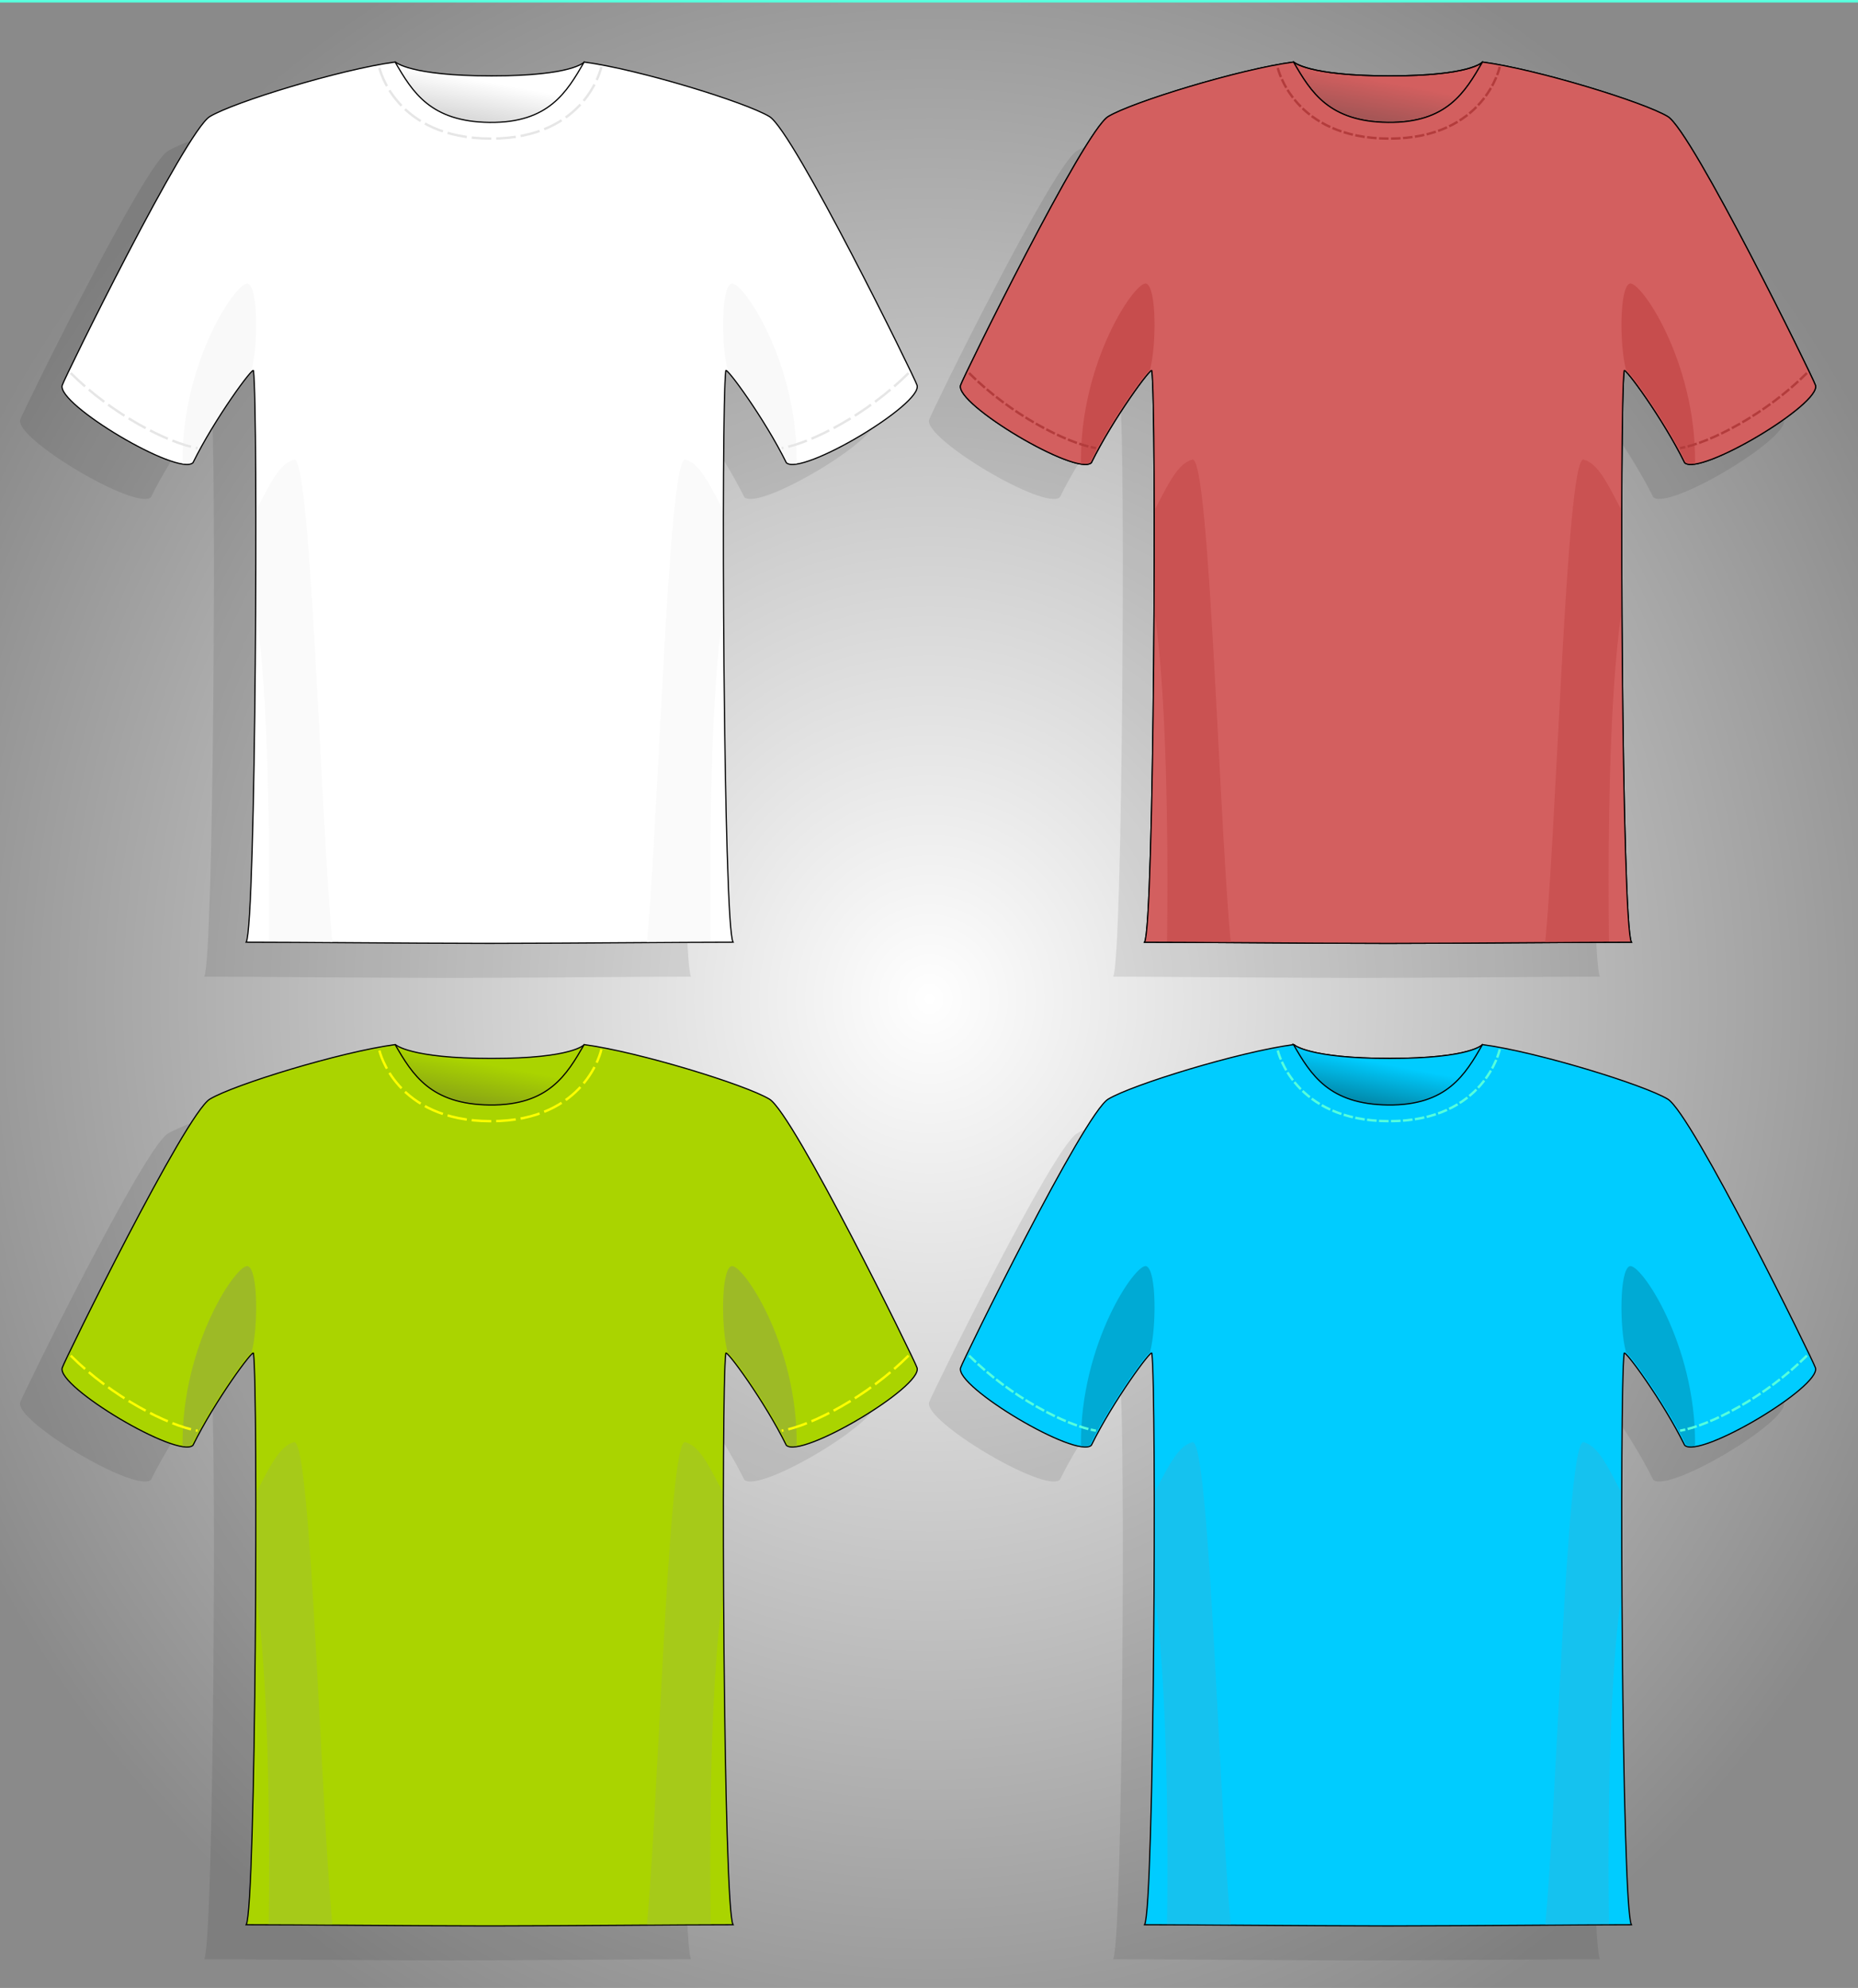 <?xml version="1.0"?>
<svg xmlns="http://www.w3.org/2000/svg" xmlns:xlink="http://www.w3.org/1999/xlink" height="809.29" width="756.37" viewBox="0 0 756.37 809.29">
  <defs>
    <linearGradient id="a">
      <stop stop-color="#d35f5f" offset="0"/>
      <stop stop-color="#704b4b" offset="1"/>
    </linearGradient>
    <linearGradient id="j" y2="163.43" gradientUnits="userSpaceOnUse" x2="369.64" y1="94.505" x1="382.5">
      <stop stop-color="#fff" offset="0"/>
      <stop stop-color="#afafaf" offset="1"/>
    </linearGradient>
    <linearGradient id="h" y2="163.43" gradientUnits="userSpaceOnUse" x2="369.64" y1="94.505" x1="382.5">
      <stop stop-color="#aad400" offset="0"/>
      <stop stop-color="#687629" offset="1"/>
    </linearGradient>
    <linearGradient id="i" y2="163.43" xlink:href="#a" gradientUnits="userSpaceOnUse" x2="369.64" gradientTransform="translate(365.45 -11.463) scale(.488)" y1="94.505" x1="382.5"/>
    <linearGradient id="g" y2="163.43" gradientUnits="userSpaceOnUse" x2="369.64" gradientTransform="translate(365.45 388.54) scale(.488)" y1="94.505" x1="382.5">
      <stop stop-color="#0cf" offset="0"/>
      <stop stop-color="#034554" offset="1"/>
    </linearGradient>
    <linearGradient id="d" y2="163.43" xlink:href="#a" gradientUnits="userSpaceOnUse" x2="369.64" gradientTransform="translate(365.45 388.54) scale(.488)" y1="94.505" x1="382.5"/>
    <clipPath id="e" clipPathUnits="userSpaceOnUse">
      <path d="M1009.6 294.15c-5-19.286-5.357-67.143 3.214-70.714 8.572-3.571 55.357 64.286 54.643 148.93-.714 84.643-57.5-67.143-57.5-67.143z" fill="#f2f2f2"/>
    </clipPath>
    <clipPath id="f" clipPathUnits="userSpaceOnUse">
      <path d="M597.14 483.08c-25-46.43-32.14-67.86-47.14-72.15-15-4.286-22.857 328.57-33.571 417.14-10.714 88.571 55 3.571 55 3.571s-7.143-306.43 25.714-348.57z" fill="#f9f9f9"/>
    </clipPath>
    <radialGradient id="b" gradientUnits="userSpaceOnUse" cy="408.21" cx="375.05" gradientTransform="matrix(1.154 0 0 1.246 -57.797 -100.31)" r="380.32">
      <stop stop-color="#fff" offset="0"/>
      <stop stop-color="#8a8a8a" offset="1"/>
    </radialGradient>
    <filter id="c">
      <feGaussianBlur stdDeviation="7.364"/>
    </filter>
  </defs>
  <path stroke-linejoin="round" stroke="#5fd" stroke-linecap="round" fill="url(#b)" d="M-4.765 2.133h759.63v812.16H-4.765z" transform="translate(3.363 -1.61)"/>
  <path opacity=".3" d="M510.39 440.91c-22.177 2.957-65.551 16.269-75.408 22.183-9.857 5.914-59.215 106.42-60.116 109.41-2.318 7.676 47.066 37.104 53.224 31.544 8.935-18.119 24.638-39.431 24.638-37.46 1.971 15.278.985 226.22-2.958 232.63 21.422 0 63.618.455 97.18.488h3.826c33.561-.033 75.757-.488 97.179-.488-3.943-6.407-4.93-217.35-2.958-232.63 0-1.971 15.718 19.341 24.653 37.46 6.159 5.56 55.542-23.868 53.224-31.544-.9-2.984-50.274-103.49-60.13-109.41-9.857-5.914-53.23-19.226-75.409-22.183-7.09 12.291-14.476 24.835-38.466 24.577-23.99-.258-31.388-12.282-38.48-24.577zM510.39 40.907c-22.177 2.957-65.551 16.269-75.408 22.183-9.857 5.914-59.215 106.42-60.116 109.41-2.318 7.676 47.066 37.104 53.224 31.544 8.935-18.119 24.638-39.431 24.638-37.46 1.971 15.278.985 226.22-2.958 232.63 21.422 0 63.618.455 97.18.488h3.826c33.561-.033 75.757-.488 97.179-.488-3.943-6.407-4.93-217.35-2.958-232.63 0-1.971 15.718 19.341 24.653 37.46 6.159 5.56 55.542-23.868 53.224-31.544-.9-2.984-50.274-103.49-60.13-109.41-9.857-5.914-53.23-19.226-75.409-22.183-7.09 12.291-14.476 24.835-38.466 24.577-23.99-.258-31.388-12.282-38.48-24.577z" filter="url(#c)" transform="translate(3.363 -1.61)"/>
  <path stroke-linejoin="round" d="M515.3 426.86s5.78 5.635 39.084 5.635 37.743-5.64 37.743-5.64c0 20.292-12.954 26.99-37.27 26.99s-39.556-9.637-39.556-26.986z" stroke="#000" stroke-linecap="round" stroke-width=".488" fill="url(#d)" transform="translate(11.363 -1.61)"/>
  <path d="M808.27 88.368c32.388 0 67.68-24.244 82.832-50.508 45.457 6.06 134.35 33.335 154.55 45.457 20.203 12.122 121.39 218.14 123.24 224.25 4.75 15.733-96.474 76.044-109.1 64.65-18.314-37.138-50.508-80.812-50.508-76.772-4.04 31.315-2.02 463.66 6.06 476.79-45.557 0-137.15 1.01-207.04 1.01 0-85.083-.04-606.04-.04-684.88z" clip-path="url(#e)" transform="translate(169.118 406.445) scale(.488)" fill="#c74d4d"/>
  <path d="M735.573 551.87c-16.727 16.726-39.466 28.488-51.663 30.578" stroke="#b33c3c" stroke-dasharray="3.903, 0.976" stroke-width=".976" fill="none"/>
  <path d="M381.84 129.08c32.388 0 67.68-24.244 82.832-50.508 45.457 6.06 134.35 33.335 154.55 45.457 20.203 12.122 121.39 218.14 123.24 224.25 4.75 15.733-96.474 76.044-109.1 64.65-18.314-37.138-50.508-80.812-50.508-76.772-4.04 31.315-2.02 463.66 6.06 476.79-45.557 0-137.15 1.01-207.04 1.01 0-85.083-.04-606.04-.04-684.88z" clip-path="url(#f)" transform="translate(376.293 386.58) scale(.488)" opacity=".708" fill="#c74d4d"/>
  <path d="M808.27 88.368c32.388 0 67.68-24.244 82.832-50.508 45.457 6.06 134.35 33.335 154.55 45.457 20.203 12.122 121.39 218.14 123.24 224.25 4.75 15.733-96.474 76.044-109.1 64.65-18.314-37.138-50.508-80.812-50.508-76.772-4.04 31.315-2.02 463.66 6.06 476.79-45.557 0-137.15 1.01-207.04 1.01 0-85.083-.04-606.04-.04-684.88z" clip-path="url(#e)" transform="matrix(-.488 0 0 .488 960.958 406.445)" fill="#c74d4d"/>
  <path d="M394.493 551.87c16.727 16.726 39.466 28.488 51.663 30.578" stroke="#b33c3c" stroke-dasharray="3.903, 0.976" stroke-width=".976" fill="none"/>
  <g fill="#c74d4d" transform="matrix(-.488 0 0 .488 753.783 386.58)">
    <path opacity=".708" d="M381.84 129.08c32.388 0 67.68-24.244 82.832-50.508 45.457 6.06 134.35 33.335 154.55 45.457 20.203 12.122 121.39 218.14 123.24 224.25 4.75 15.733-96.474 76.044-109.1 64.65-18.314-37.138-50.508-80.812-50.508-76.772-4.04 31.315-2.02 463.66 6.06 476.79-45.557 0-137.15 1.01-207.04 1.01 0-85.083-.04-606.04-.04-684.88z" clip-path="url(#f)"/>
  </g>
  <path d="M520.173 427.67s6.406 28.756 45.373 28.756 44.977-29.226 44.977-29.226" stroke="#b33c3c" stroke-dasharray="3.903, 0.976" stroke-width=".976" fill="none"/>
  <path stroke-linejoin="round" d="M515.3 426.86s5.78 5.635 39.084 5.635 37.743-5.64 37.743-5.64c0 20.292-12.954 26.99-37.27 26.99s-39.556-9.637-39.556-26.986z" stroke="#000" stroke-linecap="round" stroke-width=".488" fill="url(#g)" transform="translate(11.363 -1.61)"/>
  <path d="M526.563 425.26c-22.177 2.956-65.551 16.268-75.408 22.182-9.857 5.914-59.215 106.42-60.116 109.41-2.318 7.676 47.066 37.104 53.224 31.544 8.935-18.119 24.638-39.43 24.638-37.46 1.971 15.278.985 226.22-2.958 232.63 21.422 0 63.618.455 97.18.488h3.826c33.56-.033 75.757-.488 97.179-.488-3.943-6.406-4.93-217.35-2.958-232.63 0-1.97 15.718 19.341 24.653 37.46 6.158 5.56 55.542-23.868 53.224-31.544-.9-2.983-50.274-103.49-60.13-109.41-9.858-5.914-53.23-19.226-75.409-22.183-7.09 12.291-14.476 24.835-38.466 24.577-23.99-.258-31.388-12.282-38.48-24.577z" stroke="#000" stroke-width=".488" fill="#0cf"/>
  <path d="M808.27 88.368c32.388 0 67.68-24.244 82.832-50.508 45.457 6.06 134.35 33.335 154.55 45.457 20.203 12.122 121.39 218.14 123.24 224.25 4.75 15.733-96.474 76.044-109.1 64.65-18.314-37.138-50.508-80.812-50.508-76.772-4.04 31.315-2.02 463.66 6.06 476.79-45.557 0-137.15 1.01-207.04 1.01 0-85.083-.04-606.04-.04-684.88z" clip-path="url(#e)" transform="translate(169.118 406.445) scale(.488)" fill="#00aad4"/>
  <path d="M735.573 551.87c-16.727 16.726-39.466 28.488-51.663 30.578" stroke="#5fd" stroke-dasharray="3.903, 0.976" stroke-width=".976" fill="none"/>
  <path d="M381.84 129.08c32.388 0 67.68-24.244 82.832-50.508 45.457 6.06 134.35 33.335 154.55 45.457 20.203 12.122 121.39 218.14 123.24 224.25 4.75 15.733-96.474 76.044-109.1 64.65-18.314-37.138-50.508-80.812-50.508-76.772-4.04 31.315-2.02 463.66 6.06 476.79-45.557 0-137.15 1.01-207.04 1.01 0-85.083-.04-606.04-.04-684.88z" clip-path="url(#f)" transform="translate(376.293 386.58) scale(.488)" opacity=".708" fill="#1ebfe9"/>
  <path d="M808.27 88.368c32.388 0 67.68-24.244 82.832-50.508 45.457 6.06 134.35 33.335 154.55 45.457 20.203 12.122 121.39 218.14 123.24 224.25 4.75 15.733-96.474 76.044-109.1 64.65-18.314-37.138-50.508-80.812-50.508-76.772-4.04 31.315-2.02 463.66 6.06 476.79-45.557 0-137.15 1.01-207.04 1.01 0-85.083-.04-606.04-.04-684.88z" clip-path="url(#e)" transform="matrix(-.488 0 0 .488 960.958 406.445)" fill="#00aad4"/>
  <path d="M394.493 551.87c16.727 16.726 39.466 28.488 51.663 30.578" stroke="#5fd" stroke-dasharray="3.903, 0.976" stroke-width=".976" fill="none"/>
  <g fill="#1ebfe9" transform="matrix(-.488 0 0 .488 753.783 386.58)">
    <path opacity=".708" d="M381.84 129.08c32.388 0 67.68-24.244 82.832-50.508 45.457 6.06 134.35 33.335 154.55 45.457 20.203 12.122 121.39 218.14 123.24 224.25 4.75 15.733-96.474 76.044-109.1 64.65-18.314-37.138-50.508-80.812-50.508-76.772-4.04 31.315-2.02 463.66 6.06 476.79-45.557 0-137.15 1.01-207.04 1.01 0-85.083-.04-606.04-.04-684.88z" clip-path="url(#f)"/>
  </g>
  <path d="M520.173 427.67s6.406 28.756 45.373 28.756 44.977-29.226 44.977-29.226" stroke="#5fd" stroke-dasharray="3.903, 0.976" stroke-width=".976" fill="none"/>
  <path opacity=".3" d="M140.39 440.91c-22.177 2.957-65.551 16.269-75.408 22.183-9.857 5.914-59.215 106.42-60.116 109.41-2.318 7.676 47.066 37.104 53.224 31.544 8.935-18.119 24.638-39.431 24.638-37.46 1.971 15.278.985 226.22-2.958 232.63 21.422 0 63.618.455 97.18.488h3.826c33.561-.033 75.757-.488 97.179-.488-3.943-6.407-4.93-217.35-2.958-232.63 0-1.971 15.718 19.341 24.653 37.46 6.159 5.56 55.542-23.868 53.224-31.544-.9-2.984-50.274-103.49-60.13-109.41-9.857-5.914-53.23-19.226-75.409-22.183-7.09 12.291-14.476 24.835-38.466 24.577-23.99-.258-31.388-12.282-38.48-24.577z" filter="url(#c)" transform="translate(3.363 -1.61)"/>
  <g>
    <path stroke-linejoin="round" d="M307.14 78.55s11.848 11.55 80.11 11.55 77.361-11.561 77.361-11.561c0 41.592-26.551 55.323-76.392 55.323-49.84 0-81.079-19.754-81.079-55.312z" stroke="#000" stroke-linecap="round" fill="url(#h)" transform="translate(11.098 386.93) scale(.488)"/>
    <path d="M160.848 425.258c-22.177 2.957-65.551 16.27-75.407 22.184-9.856 5.914-59.214 106.42-60.116 109.407-2.318 7.676 47.066 37.103 53.223 31.544 8.935-18.119 24.638-39.431 24.638-37.46 1.971 15.278.985 226.22-2.958 232.626 21.422 0 63.62.455 97.18.488 1.235 0 2.567.002 3.828 0 33.56-.033 75.758-.488 97.18-.488-3.942-6.407-4.929-217.35-2.957-232.626 0-1.971 15.718 19.341 24.653 37.46 6.158 5.56 55.54-23.868 53.222-31.544-.9-2.984-50.276-103.494-60.13-109.407-9.857-5.914-53.233-19.227-75.407-22.184-7.091 12.29-14.476 24.835-38.467 24.577-23.99-.258-31.388-12.282-38.481-24.577z" stroke="#000" fill="#aad400" stroke-width=".488"/>
    <path d="M808.27 88.368c32.388 0 67.68-24.244 82.832-50.508 45.457 6.06 134.35 33.335 154.55 45.457 20.203 12.122 121.39 218.14 123.24 224.25 4.75 15.733-96.474 76.044-109.1 64.65-18.314-37.138-50.508-80.812-50.508-76.772-4.04 31.315-2.02 463.66 6.06 476.79-45.557 0-137.15 1.01-207.04 1.01 0-85.083-.04-606.04-.04-684.88z" clip-path="url(#e)" transform="translate(-196.597 406.445) scale(.488)" fill="#9dba26"/>
    <path d="M369.866 551.872c-16.728 16.727-39.466 28.489-51.662 30.58" stroke="#ff0" stroke-dasharray="8, 2" stroke-width=".976" fill="none"/>
    <path d="M381.84 129.08c32.388 0 67.68-24.244 82.832-50.508 45.457 6.06 134.35 33.335 154.55 45.457 20.203 12.122 121.39 218.14 123.24 224.25 4.75 15.733-96.474 76.044-109.1 64.65-18.314-37.138-50.508-80.812-50.508-76.772-4.04 31.315-2.02 463.66 6.06 476.79-45.557 0-137.15 1.01-207.04 1.01 0-85.083-.04-606.04-.04-684.88z" clip-path="url(#f)" transform="translate(10.576 386.58) scale(.488)" opacity=".708" fill="#a5c524"/>
    <path d="M808.27 88.368c32.388 0 67.68-24.244 82.832-50.508 45.457 6.06 134.35 33.335 154.55 45.457 20.203 12.122 121.39 218.14 123.24 224.25 4.75 15.733-96.474 76.044-109.1 64.65-18.314-37.138-50.508-80.812-50.508-76.772-4.04 31.315-2.02 463.66 6.06 476.79-45.557 0-137.15 1.01-207.04 1.01 0-85.083-.04-606.04-.04-684.88z" clip-path="url(#e)" transform="matrix(-.488 0 0 .488 595.242 406.445)" fill="#9dba26"/>
    <path d="M28.782 551.872c16.728 16.727 39.467 28.489 51.662 30.58" stroke="#ff0" stroke-dasharray="8, 2" stroke-width=".976" fill="none"/>
    <g fill="#a5c524" transform="matrix(-.488 0 0 .488 388.073 386.58)">
      <path opacity=".708" d="M381.84 129.08c32.388 0 67.68-24.244 82.832-50.508 45.457 6.06 134.35 33.335 154.55 45.457 20.203 12.122 121.39 218.14 123.24 224.25 4.75 15.733-96.474 76.044-109.1 64.65-18.314-37.138-50.508-80.812-50.508-76.772-4.04 31.315-2.02 463.66 6.06 476.79-45.557 0-137.15 1.01-207.04 1.01 0-85.083-.04-606.04-.04-684.88z" clip-path="url(#f)"/>
    </g>
    <path d="M154.457 427.676s6.406 28.758 45.374 28.758 44.976-29.227 44.976-29.227" stroke="#ff0" stroke-dasharray="8, 2" stroke-width=".976" fill="none"/>
  </g>
  <g>
    <path stroke-linejoin="round" d="M515.3 26.86s5.78 5.635 39.084 5.635 37.743-5.64 37.743-5.64c0 20.291-12.954 26.99-37.27 26.99s-39.556-9.637-39.556-26.985z" stroke="#000" stroke-linecap="round" stroke-width=".488" fill="url(#i)" transform="translate(11.363 -1.61)"/>
    <path d="M526.563 25.255c-22.177 2.957-65.551 16.27-75.408 22.183-9.857 5.914-59.215 106.42-60.116 109.41-2.318 7.676 47.066 37.104 53.224 31.544 8.935-18.119 24.638-39.43 24.638-37.46 1.971 15.278.985 226.22-2.958 232.63 21.422 0 63.618.455 97.18.488h3.826c33.56-.033 75.757-.488 97.179-.488-3.943-6.406-4.93-217.35-2.958-232.63 0-1.97 15.718 19.341 24.653 37.46 6.158 5.56 55.542-23.868 53.224-31.544-.9-2.99-50.27-103.5-60.13-109.41-9.85-5.915-53.23-19.227-75.4-22.184-7.1 12.29-14.48 24.835-38.47 24.577s-31.39-12.282-38.48-24.577z" stroke="#000" stroke-width=".488" fill="#d35f5f"/>
    <path d="M808.27 88.368c32.388 0 67.68-24.244 82.832-50.508 45.457 6.06 134.35 33.335 154.55 45.457 20.203 12.122 121.39 218.14 123.24 224.25 4.75 15.733-96.474 76.044-109.1 64.65-18.314-37.138-50.508-80.812-50.508-76.772-4.04 31.315-2.02 463.66 6.06 476.79-45.557 0-137.15 1.01-207.04 1.01 0-85.083-.04-606.04-.04-684.88z" clip-path="url(#e)" transform="translate(169.118 6.442) scale(.488)" fill="#c74d4d"/>
    <path d="M735.573 151.87c-16.727 16.726-39.466 28.488-51.663 30.578" stroke="#b33c3c" stroke-dasharray="3.903, 0.976" stroke-width=".976" fill="none"/>
    <path d="M381.84 129.08c32.388 0 67.68-24.244 82.832-50.508 45.457 6.06 134.35 33.335 154.55 45.457 20.203 12.122 121.39 218.14 123.24 224.25 4.75 15.733-96.474 76.044-109.1 64.65-18.314-37.138-50.508-80.812-50.508-76.772-4.04 31.315-2.02 463.66 6.06 476.79-45.557 0-137.15 1.01-207.04 1.01 0-85.083-.04-606.04-.04-684.88z" clip-path="url(#f)" transform="translate(376.293 -13.422) scale(.488)" opacity=".708" fill="#c74d4d"/>
    <path d="M808.27 88.368c32.388 0 67.68-24.244 82.832-50.508 45.457 6.06 134.35 33.335 154.55 45.457 20.203 12.122 121.39 218.14 123.24 224.25 4.75 15.733-96.474 76.044-109.1 64.65-18.314-37.138-50.508-80.812-50.508-76.772-4.04 31.315-2.02 463.66 6.06 476.79-45.557 0-137.15 1.01-207.04 1.01 0-85.083-.04-606.04-.04-684.88z" clip-path="url(#e)" transform="matrix(-.488 0 0 .488 960.958 6.442)" fill="#c74d4d"/>
    <path d="M394.493 151.87c16.727 16.726 39.466 28.488 51.663 30.578" stroke="#b33c3c" stroke-dasharray="3.903, 0.976" stroke-width=".976" fill="none"/>
    <g fill="#c74d4d" transform="matrix(-.488 0 0 .488 753.783 -13.422)">
      <path opacity=".708" d="M381.84 129.08c32.388 0 67.68-24.244 82.832-50.508 45.457 6.06 134.35 33.335 154.55 45.457 20.203 12.122 121.39 218.14 123.24 224.25 4.75 15.733-96.474 76.044-109.1 64.65-18.314-37.138-50.508-80.812-50.508-76.772-4.04 31.315-2.02 463.66 6.06 476.79-45.557 0-137.15 1.01-207.04 1.01 0-85.083-.04-606.04-.04-684.88z" clip-path="url(#f)"/>
    </g>
    <path d="M520.173 27.673s6.406 28.757 45.373 28.757 44.977-29.226 44.977-29.226" stroke="#b33c3c" stroke-dasharray="3.903, 0.976" stroke-width=".976" fill="none"/>
    <path stroke-linejoin="round" d="M515.3 26.86s5.78 5.635 39.084 5.635 37.743-5.64 37.743-5.64c0 20.291-12.954 26.99-37.27 26.99s-39.556-9.637-39.556-26.985z" stroke="#000" stroke-linecap="round" stroke-width=".488" fill="url(#i)" transform="translate(11.363 -1.61)"/>
    <path d="M526.563 25.255c-22.177 2.957-65.551 16.27-75.408 22.183-9.857 5.914-59.215 106.42-60.116 109.41-2.318 7.676 47.066 37.104 53.224 31.544 8.935-18.119 24.638-39.43 24.638-37.46 1.971 15.278.985 226.22-2.958 232.63 21.422 0 63.618.455 97.18.488h3.826c33.56-.033 75.757-.488 97.179-.488-3.943-6.406-4.93-217.35-2.958-232.63 0-1.97 15.718 19.341 24.653 37.46 6.158 5.56 55.542-23.868 53.224-31.544-.9-2.99-50.27-103.5-60.13-109.41-9.85-5.915-53.23-19.227-75.4-22.184-7.1 12.29-14.48 24.835-38.47 24.577s-31.39-12.282-38.48-24.577z" stroke="#000" stroke-width=".488" fill="#d35f5f"/>
    <path d="M808.27 88.368c32.388 0 67.68-24.244 82.832-50.508 45.457 6.06 134.35 33.335 154.55 45.457 20.203 12.122 121.39 218.14 123.24 224.25 4.75 15.733-96.474 76.044-109.1 64.65-18.314-37.138-50.508-80.812-50.508-76.772-4.04 31.315-2.02 463.66 6.06 476.79-45.557 0-137.15 1.01-207.04 1.01 0-85.083-.04-606.04-.04-684.88z" clip-path="url(#e)" transform="translate(169.118 6.442) scale(.488)" fill="#c74d4d"/>
    <path d="M735.573 151.87c-16.727 16.726-39.466 28.488-51.663 30.578" stroke="#b33c3c" stroke-dasharray="3.903, 0.976" stroke-width=".976" fill="none"/>
    <path d="M381.84 129.08c32.388 0 67.68-24.244 82.832-50.508 45.457 6.06 134.35 33.335 154.55 45.457 20.203 12.122 121.39 218.14 123.24 224.25 4.75 15.733-96.474 76.044-109.1 64.65-18.314-37.138-50.508-80.812-50.508-76.772-4.04 31.315-2.02 463.66 6.06 476.79-45.557 0-137.15 1.01-207.04 1.01 0-85.083-.04-606.04-.04-684.88z" clip-path="url(#f)" transform="translate(376.293 -13.422) scale(.488)" opacity=".708" fill="#c74d4d"/>
    <path d="M808.27 88.368c32.388 0 67.68-24.244 82.832-50.508 45.457 6.06 134.35 33.335 154.55 45.457 20.203 12.122 121.39 218.14 123.24 224.25 4.75 15.733-96.474 76.044-109.1 64.65-18.314-37.138-50.508-80.812-50.508-76.772-4.04 31.315-2.02 463.66 6.06 476.79-45.557 0-137.15 1.01-207.04 1.01 0-85.083-.04-606.04-.04-684.88z" clip-path="url(#e)" transform="matrix(-.488 0 0 .488 960.958 6.442)" fill="#c74d4d"/>
    <path d="M394.493 151.87c16.727 16.726 39.466 28.488 51.663 30.578" stroke="#b33c3c" stroke-dasharray="3.903, 0.976" stroke-width=".976" fill="none"/>
    <g fill="#c74d4d" transform="matrix(-.488 0 0 .488 753.783 -13.422)">
      <path opacity=".708" d="M381.84 129.08c32.388 0 67.68-24.244 82.832-50.508 45.457 6.06 134.35 33.335 154.55 45.457 20.203 12.122 121.39 218.14 123.24 224.25 4.75 15.733-96.474 76.044-109.1 64.65-18.314-37.138-50.508-80.812-50.508-76.772-4.04 31.315-2.02 463.66 6.06 476.79-45.557 0-137.15 1.01-207.04 1.01 0-85.083-.04-606.04-.04-684.88z" clip-path="url(#f)"/>
    </g>
    <path d="M520.173 27.673s6.406 28.757 45.373 28.757 44.977-29.226 44.977-29.226" stroke="#b33c3c" stroke-dasharray="3.903, 0.976" stroke-width=".976" fill="none"/>
  </g>
  <path opacity=".3" d="M140.39 40.907c-22.177 2.957-65.551 16.269-75.408 22.183C55.125 69.004 5.767 169.51 4.866 172.5c-2.318 7.676 47.066 37.104 53.224 31.544 8.935-18.119 24.638-39.431 24.638-37.46 1.971 15.278.985 226.22-2.958 232.63 21.422 0 63.618.455 97.18.488h3.826c33.561-.033 75.757-.488 97.179-.488-3.943-6.407-4.93-217.35-2.958-232.63 0-1.971 15.718 19.341 24.653 37.46 6.159 5.56 55.542-23.868 53.224-31.544-.9-2.984-50.274-103.49-60.13-109.41-9.857-5.914-53.23-19.226-75.409-22.183-7.09 12.291-14.476 24.835-38.466 24.577-23.99-.258-31.388-12.282-38.48-24.577z" filter="url(#c)" transform="translate(3.363 -1.61)"/>
  <g>
    <path stroke-linejoin="round" d="M307.14 78.55s11.848 11.55 80.11 11.55 77.361-11.561 77.361-11.561c0 41.592-26.551 55.323-76.392 55.323-49.84 0-81.079-19.754-81.079-55.312z" stroke="#000" stroke-linecap="round" fill="url(#j)" transform="translate(11.098 -13.074) scale(.488)"/>
    <path d="M160.848 25.255c-22.177 2.957-65.551 16.27-75.407 22.184-9.856 5.914-59.214 106.42-60.116 109.407-2.318 7.676 47.066 37.103 53.223 31.544 8.935-18.119 24.638-39.431 24.638-37.46 1.971 15.278.985 226.22-2.958 232.626 21.422 0 63.62.455 97.18.488 1.235 0 2.567.002 3.828 0 33.56-.033 75.758-.488 97.18-.488-3.942-6.407-4.929-217.35-2.957-232.626 0-1.971 15.718 19.341 24.653 37.46 6.158 5.56 55.54-23.868 53.222-31.544-.9-2.984-50.276-103.494-60.13-109.407-9.857-5.914-53.233-19.227-75.407-22.184-7.091 12.29-14.476 24.835-38.467 24.577-23.99-.258-31.388-12.282-38.481-24.577z" stroke="#000" fill="#fff" stroke-width=".488"/>
    <path d="M808.27 88.368c32.388 0 67.68-24.244 82.832-50.508 45.457 6.06 134.35 33.335 154.55 45.457 20.203 12.122 121.39 218.14 123.24 224.25 4.75 15.733-96.474 76.044-109.1 64.65-18.314-37.138-50.508-80.812-50.508-76.772-4.04 31.315-2.02 463.66 6.06 476.79-45.557 0-137.15 1.01-207.04 1.01 0-85.083-.04-606.04-.04-684.88z" clip-path="url(#e)" transform="translate(-196.597 6.442) scale(.488)" fill="#f9f9f9"/>
    <path d="M369.866 151.869c-16.728 16.727-39.466 28.489-51.662 30.58" stroke="#e6e6e6" stroke-dasharray="8, 2" stroke-width=".976" fill="none"/>
    <path d="M381.84 129.08c32.388 0 67.68-24.244 82.832-50.508 45.457 6.06 134.35 33.335 154.55 45.457 20.203 12.122 121.39 218.14 123.24 224.25 4.75 15.733-96.474 76.044-109.1 64.65-18.314-37.138-50.508-80.812-50.508-76.772-4.04 31.315-2.02 463.66 6.06 476.79-45.557 0-137.15 1.01-207.04 1.01 0-85.083-.04-606.04-.04-684.88z" clip-path="url(#f)" transform="translate(10.576 -13.422) scale(.488)" opacity=".708" fill="#f9f9f9"/>
    <path d="M808.27 88.368c32.388 0 67.68-24.244 82.832-50.508 45.457 6.06 134.35 33.335 154.55 45.457 20.203 12.122 121.39 218.14 123.24 224.25 4.75 15.733-96.474 76.044-109.1 64.65-18.314-37.138-50.508-80.812-50.508-76.772-4.04 31.315-2.02 463.66 6.06 476.79-45.557 0-137.15 1.01-207.04 1.01 0-85.083-.04-606.04-.04-684.88z" clip-path="url(#e)" transform="matrix(-.488 0 0 .488 595.242 6.442)" fill="#f9f9f9"/>
    <path d="M28.782 151.869c16.728 16.727 39.467 28.489 51.662 30.58" stroke="#e6e6e6" stroke-dasharray="8, 2" stroke-width=".976" fill="none"/>
    <g fill="#f9f9f9" transform="matrix(-.488 0 0 .488 388.073 -13.422)">
      <path opacity=".708" d="M381.84 129.08c32.388 0 67.68-24.244 82.832-50.508 45.457 6.06 134.35 33.335 154.55 45.457 20.203 12.122 121.39 218.14 123.24 224.25 4.75 15.733-96.474 76.044-109.1 64.65-18.314-37.138-50.508-80.812-50.508-76.772-4.04 31.315-2.02 463.66 6.06 476.79-45.557 0-137.15 1.01-207.04 1.01 0-85.083-.04-606.04-.04-684.88z" clip-path="url(#f)"/>
    </g>
    <path d="M154.457 27.673s6.406 28.758 45.374 28.758 44.976-29.227 44.976-29.227" stroke="#e6e6e6" stroke-dasharray="8, 2" stroke-width=".976" fill="none"/>
  </g>
</svg>
